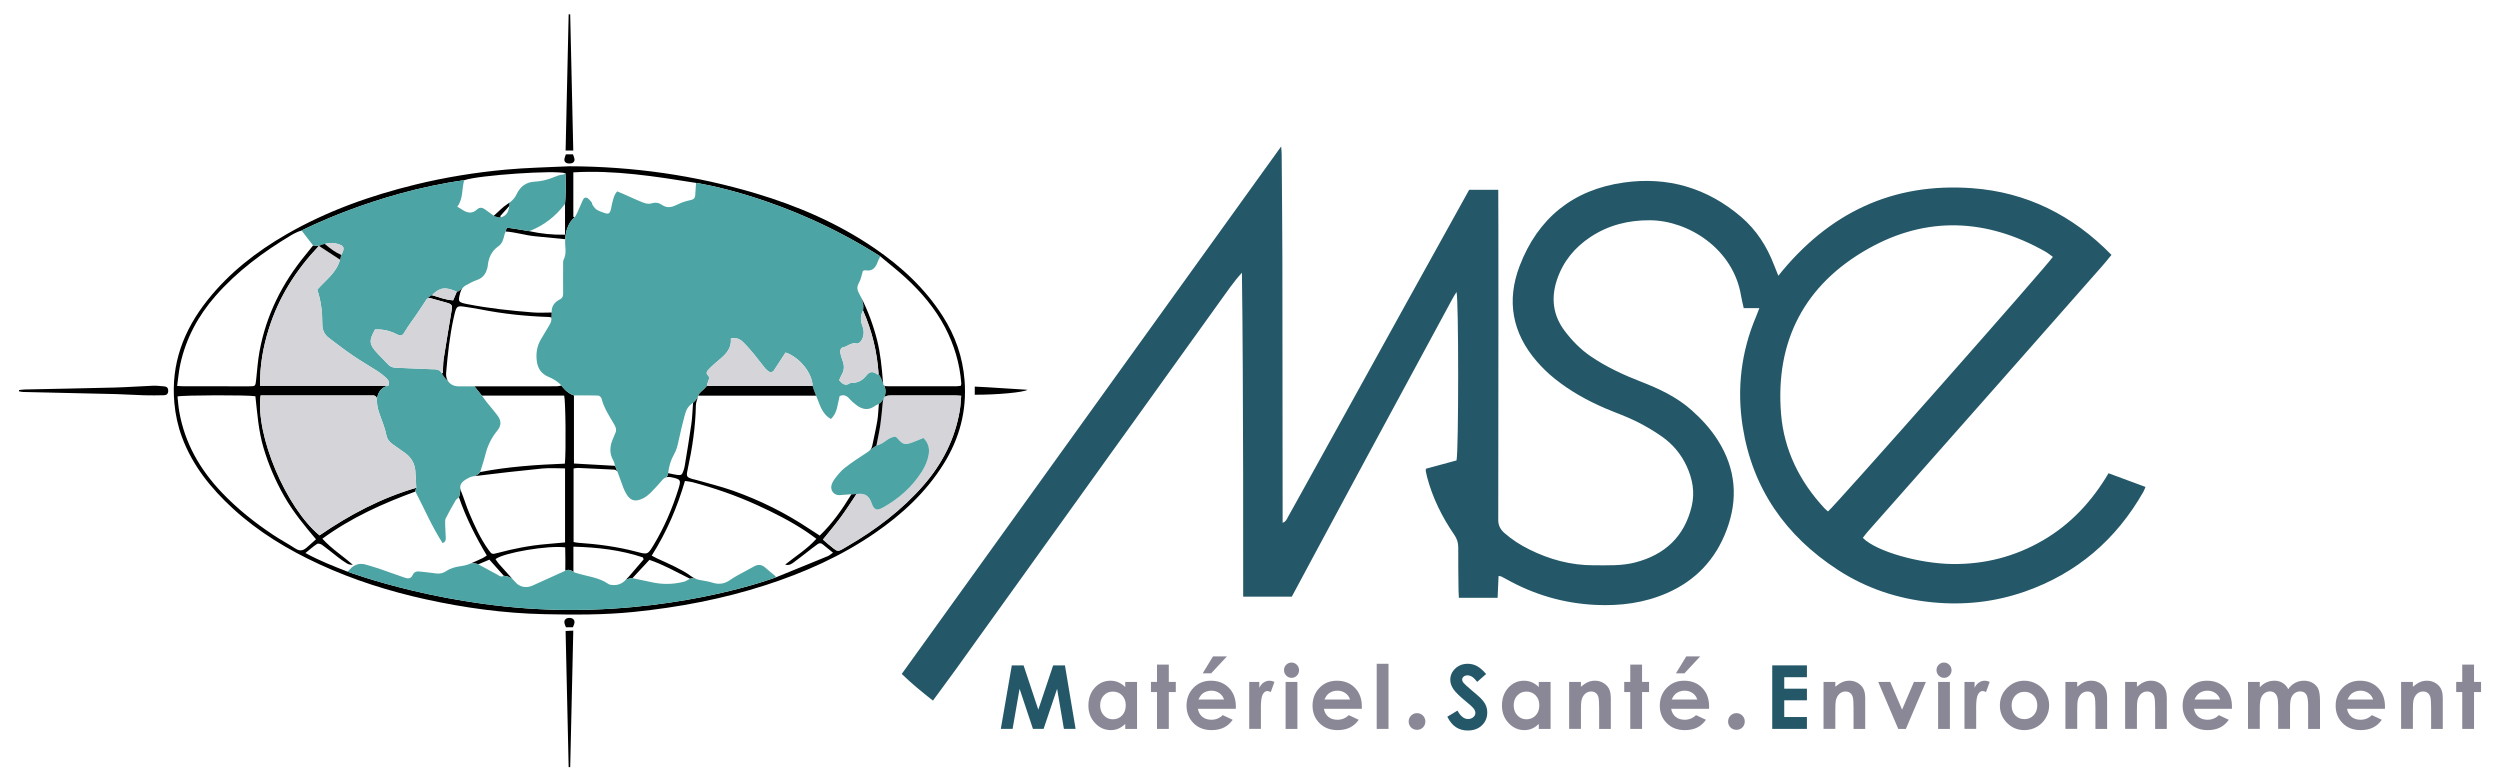 <svg xmlns="http://www.w3.org/2000/svg" id="MSE" viewBox="0 0 4747.12 1481.14"><defs><style> .cls-1 { fill: #4ca4a4; } .cls-2 { fill: #8a8896; } .cls-3 { fill: #d4d4d9; } .cls-4 { fill: #245868; } </style></defs><g><path class="cls-4" d="M3376.82,523.57c95.37-119.29,216.93-177.24,367.76-166.24,103.71,7.56,191.56,51.53,264.81,126.71-6.17,7.43-11.61,14.31-17.4,20.89-65.47,74.35-130.94,148.71-196.51,222.97-82.9,93.88-165.91,187.66-248.84,281.52-3.39,3.84-6.39,8.02-9.47,11.9,26.33,26.4,108.81,49.05,170.48,49.67,61.24.62,118.02-13.94,170.79-44.47,53.16-30.75,93.69-74.24,125.37-127.89,23.67,8.77,46.47,17.22,70.17,26.01-1.68,3.86-2.66,6.8-4.16,9.45-51.7,90.76-126.25,154.71-225.06,189.26-57.01,19.93-115.84,26.28-176.19,20.29-64.58-6.41-124.56-26.3-178.71-61.49-99.2-64.47-162.21-154.32-180.74-272.06-11.28-71.68-3.07-142.04,25.57-209.39,2-4.69,3.7-9.51,6.05-15.58h-29.66c-1.83-8.35-3.86-16.02-5.15-23.81-14.75-89.11-100.12-142.54-172.71-143.05-41.12-.29-78.99,9.14-113.27,31.85-30.15,19.98-52.06,46.73-63.53,81.24-11.55,34.75-7.65,67.54,14.82,97.19,13.92,18.37,29.78,34.72,49.03,47.87,29.81,20.37,62.16,35.35,95.67,48.35,34.65,13.43,68.12,29.13,96.28,54.22,19.05,16.97,36.15,35.6,49.81,57.2,34.29,54.23,38.85,111.54,16.28,171-21.01,55.32-58.51,95.28-113.24,119.09-43.12,18.76-88.23,24.51-134.61,22.38-60.97-2.8-118.07-19.5-171.24-49.51-2.8-1.58-5.63-3.12-8.53-4.51-1.03-.49-2.29-.48-5.12-1.01-.61,13.82-1.21,27.28-1.84,41.48h-73.55c-.23-4.64-.58-8.95-.63-13.27-.28-27.37-.79-54.75-.56-82.12.07-9.28-2.37-16.75-7.68-24.47-23.18-33.71-41.11-70.01-51.59-109.74-.92-3.5-1.67-7.04-2.34-10.6-.21-1.11.08-2.31.21-4.86,19.37-5.26,39.01-10.58,58.11-15.76,4.13-17.27,4.22-306.93,0-319.83-2.83,4.7-5.44,8.66-7.69,12.82-54.2,100.17-108.35,200.36-162.52,300.54-46.13,85.31-142.57,265.22-142.57,265.22h-92.31s.61-409.23-2.4-615.15c-16.25,17.7-29.22,37.3-43.01,56.26-13.97,19.21-27.7,38.6-41.54,57.9-14.08,19.63-28.2,39.23-42.28,58.86-13.85,19.3-27.67,38.62-41.51,57.92s-27.68,38.61-41.55,57.9c-13.86,19.29-27.77,38.54-41.63,57.84-14.09,19.62-28.14,39.27-42.22,58.9-13.84,19.3-27.7,38.6-41.55,57.89-13.86,19.29-27.73,38.58-41.58,57.88-13.85,19.3-27.68,38.61-41.53,57.91-13.85,19.3-27.72,38.59-41.58,57.88-14.09,19.62-28.19,39.24-42.27,58.87-13.84,19.31-27.56,38.7-41.51,57.93-13.92,19.19-28.04,38.23-42.95,58.53-20.61-16.25-40.16-32.03-59.24-50.64,239.93-333.55,479.39-666.46,720.49-1001.63.41,6.11.9,10.18.94,14.25.5,66.82,1.22,133.65,1.35,200.47.31,157.41.34,314.81.49,472.22,0,8.77,0,17.54,0,27.7,6.48-2.37,7.96-7.16,10.1-10.96,11.85-21.04,23.51-42.18,35.16-63.33,98.46-178.7,308.93-557.99,308.93-557.99h55.24c.48,7.18.35,457.21,0,626.7-.02,10.68,4.02,18.16,11.82,25.04,14.33,12.64,30.25,22.74,47.24,31.18,38.39,19.08,78.89,30.09,121.98,30.01,26.55-.05,53.25,1.39,79.34-5.45,56.26-14.74,93.11-49.11,106.87-106.37,6.38-26.52,1.76-51.97-9.5-76.37-10.52-22.8-26.31-41.69-46.68-56.01-15.72-11.05-32.49-20.91-49.73-29.4-18.73-9.23-38.62-16.07-57.86-24.3-34.58-14.8-67.25-33.05-96.59-56.63-12.18-9.78-23.56-20.89-33.79-32.7-46.65-53.88-57.77-115.21-32.42-181.33,34.8-90.76,101.47-144.67,197.9-158.23,83.27-11.7,158.17,10.22,222.48,65.15,29.09,24.85,49.15,56.18,62.73,91.77,2.27,5.95,4.74,11.84,8.05,20.08ZM3898.07,487.72c-4.74-3.34-9.33-7.19-14.45-10.08-111.04-62.76-224.96-68.02-336.1-5.42-120.66,67.96-176.91,175.15-165.55,313.8,5.61,68.44,35.19,128.24,82.21,178.87,2.14,2.3,4.66,4.24,6.93,6.27,12-9.21,417.87-468.61,426.97-483.43Z"></path><g><path d="M1950.87,740.13c-6.49,5.01-59.61,9.64-99.95,9.42v-15.45c33.14,1.41,65.92,4.21,99.95,6.03Z"></path><path d="M1831.56,722.37c4.56,57.91-9.67,110.66-40.24,159.37-33.51,53.38-78.78,95.22-130.37,130.64-63.89,43.86-133.9,75.01-207.37,98.76-81.45,26.34-165.09,42.14-250.14,50.82-56.56,5.78-113.3,5.49-170.06,4.26-75.86-1.63-150.63-11.86-224.6-28.11-69.71-15.32-137.51-36.72-202.41-66.69-59.51-27.48-115.32-60.96-163.77-105.43-41.93-38.47-77.19-82.04-97.18-136.27-7.67-20.81-12.29-42.27-14.32-64.42-6.8-74.19,17.48-138.28,63.03-195.52,41.44-52.07,92.95-92.17,150.31-125.14,76.64-44.05,158.99-73.32,244.62-94.24,56.38-13.78,113.53-22.97,171.19-28.31,40.01-3.71,80.3-4.34,120.46-6.35,120.83.29,239.08,16.98,354.74,51.6,79.84,23.9,155.69,56.63,224.78,103.79,51.34,35.04,96.29,76.59,129.99,129.37,23.78,37.24,37.86,77.5,41.35,121.88ZM1824.49,732.54c.44-2,.98-3.18.89-4.32-2.88-37.75-13.4-73.25-30.99-106.77-18.94-36.09-44.94-66.62-74.72-94-15.03-13.82-31.2-26.4-48.12-40.6-180.93-115.26-349.85-139.55-349.85-139.55-77.79-12.37-154.56-24.64-233.03-20.04v84.34c.9.34,1.8.69,2.69,1.03,0,0-16.65,10.8-18.03,41.59-20.27-1.97-39.02-3.76-57.76-5.64-18.56-1.87-36.58-7.71-55.2-8.98-.16.38-.31.73-.46,1.06,0,0,1.22-7.36,3.4-7.97,2.17-.6,41.57,6.27,41.57,6.27,22.16,4.77,44.59,7.24,68.02,6.68v-58.5c2.4-26.1.84-58.06.84-58.06-17.12-6.47-164.85,3.5-192.19,13.1-169.73,23.56-308.84,95.58-308.84,95.58-3.19,1.07-5.57,1.63-7.73,2.64-4,1.87-7.99,3.81-11.78,6.07-53.4,31.94-103,68.69-144.21,115.76-32.87,37.55-55.86,80.39-66.61,129.29-2.89,13.15-3.94,26.71-6.02,41.37,5.76.3,8.93.6,12.1.61,41.45.05,82.91.09,124.37.05,12.35-.01,12.21-.13,13.59-12.69,1.95-17.91,3.13-35.98,6.38-53.66,12.61-68.68,42.89-129.15,87.06-182.93,5.01-6.09,9.9-12.28,14.67-18.22l11.1.87c-43.49,45.77-76.07,97.16-94.95,156.91-11.14,35.28-17.56,71.22-16.77,108.71h243.45s-18.33,1.34-21.57,25.25c-.39-4.71-3.61-7.37-9.19-6.9-2,.16-4.02,0-6.03,0-64.4.02-128.8.04-193.21.06-3.97,0-7.94,0-12.47,0-10,75.33,48.31,213.09,111.86,265.65,56.57-38.92,116.95-71.02,183.68-90.37,0,0-1.64,4.25-1.63,7.11-62.09,22.76-122.14,49.71-176.63,89.55,17.77,19.67,39.09,32.78,57.76,49.56-4.03.08-7.82-.54-10.87-2.37-5.84-3.51-11.42-7.52-16.84-11.67-10.22-7.82-20.09-16.1-30.49-23.67-2.49-1.81-7.55-3.27-9.56-1.98-7.25,4.64-13.71,10.53-22.23,17.36,27.19,14.91,53.58,25.07,79.97,35.33,0,0,191.47,72.53,421.82,72.81,225.97.27,388.08-60.63,391.84-62.05.05-.02.07-.02.07-.02,32.76-13.32,65.52-26.62,98.2-40.11,3.06-1.26,5.64-3.69,9.94-6.58-7.57-6.16-13.69-11.22-19.9-16.17-3.32-2.64-6.61-2.23-9.89.35-3.48,2.73-7.15,5.23-10.65,7.93-11.15,8.58-22.13,17.4-33.48,25.71-4.31,3.16-8.89,7.03-16.98,4.81,20.46-16.49,42.05-29.66,59.3-49.06-6.85-4.91-12.62-9.28-18.62-13.29-29.85-19.97-61.8-36.07-94.42-50.93-39.61-18.04-80.59-32.19-122.63-43.35-4.07-1.08-8.36-1.36-13.9-2.22-14.59,50.28-34.74,97.01-63.07,141.82,4.57,2.39,7.28,3.96,10.1,5.27,11.3,5.25,22.82,10.04,33.89,15.71,10.37,5.31,20.93,10.66,30.16,17.63,3.41,2.57,6.77,4.46,10.36,5.8-7.13-2.44-11.66-.49-11.66-.49-27.12-13.49-51.5-27.26-77.2-35.89-11.04,11.87-21.1,22.7-32.29,34.73,0,0-8.01-.23-13.82,4.38,4.27-3.98,8.04-8.58,11.91-12.99,7.84-8.92,15.46-18.04,23.17-27.07l-1.34-3.74c-42.62-14.25-86.71-19.16-131.99-20.39v48.14c-8.5-7.55-15.39-2.33-15.39-2.33-.01-14.69.36-29.74-.21-44.47-31.91-4.27-117.11,10.12-132.32,22.28,1.96,2.8,3.71,5.89,6.01,8.48,8.91,10.08,17.81,20.18,26.9,30.1-8.59-7.21-16.99-6.76-16.99-6.76-9.39-10.5-18.35-20.51-27.54-30.79-7.11,2.98-13.74,5.76-20.62,8.65-6.44-1.73-11.04-1.92-14.25-1.64,7.52-3.13,14.9-6.63,22.28-10.07,2.43-1.13,4.58-2.88,7.68-4.86-21.09-35.24-39.36-71.16-52.89-110.58,0,0,2.97-7.39,2.48-17.83.13,1.98.64,4.09,1.57,6.35,5.64,13.74,9.74,28.12,15.57,41.77,10.25,24.04,20.98,47.92,36.33,69.3,6.64,9.24,6.84,9.07,18.07,6.07,30.34-8.11,61.06-14.17,92.42-16.73,11.52-.94,23.03-2.06,35.04-3.14v-140.57c-15.04,0-29.14-1.15-43,.21-43.56,4.28-87.05,9.26-130.48,14.66,7.71-1.49,12.33-7.93,12.33-7.93,53.15-10.29,107.06-13.85,160.81-15.96,2.37-23.65,1.37-120.2-1.33-129.15h-156.27c-6.13-7.69-12.32-15.32-14.21-17.63,52.22.04,104.44-.01,156.65-.08,2.48,0,4.96-.83,8.59-1.47,0,0,9.9,14.68,23.8,18.82v129.28c25.94,1.46,51.1,2.88,78.16,4.4-.04-.14-.09-.27-.12-.41l4.82,12.17c-1.37-2.7-3.37-4.42-7.27-4.59-22.48-.95-44.94-2.22-67.42-3.2-3.01-.13-6.06.7-8.86,1.06v139.64c3.17.56,5.46,1.19,7.78,1.35,37.74,2.56,75.12,7.43,111.77,17.13,21.04,5.57,21.22,5.65,32.36-12.78,20.27-33.53,35.58-69.3,47.22-106.65,5.32-17.08,4.21-18.29-13.73-22.08-3.59-.76-6.67-.72-9.44.17.15-.13,3.55-3.36,3.66-7.92,5.76,1.17,11.16,2.55,16.65,3.31,8.11,1.13,9.63.08,12.33-7.73,1.04-3.01,1.92-6.14,2.43-9.28,4.3-26.44,8.84-52.85,12.57-79.37,1.86-13.23,2.19-26.68,3.27-40.75,0,0,7.53-6.01,10-13.32-1.67,6.29-4.57,12.31-4.67,18.38-.7,41.52-7,82.27-15.78,122.72-2.68,12.34-1.89,13.87,9.74,17.29,1.92.56,3.93.84,5.86,1.4,23.54,6.8,47.47,12.52,70.54,20.66,51.38,18.14,99.92,42.3,145.3,72.6,6.31,4.21,12.74,8.25,19.58,12.67,23.79-23,42.29-49.24,60.17-78.56l9.66-.39c-10.08,14.92-19.52,29.9-30,44.13-10.44,14.17-21.92,27.58-33.79,42.38,3.47,3.02,6.69,6,10.1,8.75,20.07,16.22,16,15.68,36.31,3.87,53.83-31.3,103.26-68.44,144.42-115.62,35.91-41.15,59.94-88.25,69.04-142.41,1.49-8.86,1.77-17.94,2.67-27.57-4.98-.29-8.53-.67-12.09-.67-40.27-.03-80.54-.03-120.81.03-6.63.01-10.49.78-12.82,3.37,3.89-11.75,1-19.18-.77-22.26,1.56,1.35,4.37,1.4,9.84,1.41,42.29.08,84.58.08,126.87.03,3.08,0,6.15-.64,9.09-.96ZM582.73,1039.42c5.3-4.89,10.79-9.58,17.34-15.38-22.3-26.18-43.38-52-60.03-81.08-16.85-29.43-30.09-60.31-39.75-92.88-9.51-32.07-11.73-65.23-15.35-97.67-13.71-2.62-137.73-2.23-147.93.42,1.05,9.29,1.64,18.82,3.25,28.17,10.39,60.22,39.45,110.71,81.22,154.51,29.01,30.43,61.68,56.47,96.58,79.74,14.04,9.36,28.97,17.36,43.13,26.55,8.27,5.37,14.89,3.75,21.54-2.37Z"></path><path class="cls-3" d="M1825.19,751.6c-.9,9.63-1.17,18.71-2.67,27.57-9.1,54.17-33.13,101.26-69.04,142.41-41.16,47.17-90.59,84.32-144.42,115.62-20.31,11.81-16.24,12.36-36.31-3.87-3.4-2.75-6.63-5.73-10.1-8.75,11.87-14.8,23.35-28.21,33.79-42.38,10.48-14.23,19.92-29.21,30-44.13,15.47-2.27,23.47,2.41,28.64,17.13,4.59,13.03,9.44,15.23,21.65,8.41,29.99-16.76,55.16-38.92,73.68-68.1,6.28-9.89,10.89-20.46,12.97-32.21,2.13-12.07-.62-22.19-9.84-31.64-6.4,2.57-12.97,5.33-19.63,7.86-15.87,6.03-19.3,5.11-30.13-7.64-.76-.89-1.76-1.59-2.84-2.55-14.55-.24-22.42,14.5-36.69,16.44,2.53-13.13,5.47-25.94,7.37-38.9,1.98-13.46,3.11-27.06,4.37-40.62.37-3.94.87-6.92,1.79-9.14.99-1.56,1.64-2.7,1.7-2.79h0c2.33-2.59,6.19-3.37,12.82-3.38,40.27-.06,80.55-.06,120.81-.03,3.56,0,7.11.38,12.09.67Z"></path><path class="cls-1" d="M1753.54,831.67c9.22,9.45,11.97,19.57,9.84,31.64-2.08,11.75-6.69,22.32-12.97,32.21-18.52,29.18-43.69,51.33-73.68,68.1-12.21,6.83-17.06,4.63-21.65-8.41-5.18-14.71-13.17-19.4-28.64-17.13l-9.66.39c-8.2.62-15.52,1.17-22.47,1.7-9.99.76-17.85-8.41-15.57-18.16.98-4.2,2.95-8.19,5.68-11.96,5.85-8.05,12.47-16,20.25-22.09,13.59-10.64,28.17-20.05,42.67-29.48,2.34-1.52,4.29-3.15,5.79-5.07,0,0,0,0,0,0,.22-.16,7.35-5.2,11.12-7.62,14.27-1.94,22.14-16.68,36.69-16.44,1.08.96,2.08,1.65,2.84,2.55,10.83,12.75,14.26,13.68,30.13,7.64,6.66-2.53,13.24-5.29,19.63-7.86Z"></path><path class="cls-1" d="M1047.07,606.88c.02-.28.03-.56.03-.85v-.07l.41-12.52c-.57-11.75,5.4-19.77,15.57-24.86,5.07-2.54,6.34-6.47,6.27-11.8-.21-17.7-.13-35.4-.04-53.09.02-3.59-.53-7.71.99-10.65,6.6-12.72,1.76-25.59,3.02-38.82,1.38-30.79,18.03-41.59,18.03-41.59,1.65-2.95,3.52-5.81,4.92-8.88,3.01-6.58,5.61-13.36,8.72-19.89,1.83-3.85,3.4-9.72,8.64-8.47,3.68.88,6.69,5.22,9.57,8.41,1.23,1.36.94,4.01,2.06,5.56,2.26,3.15,4.53,6.7,7.67,8.69,4.35,2.76,9.42,4.52,14.36,6.2,8.31,2.83,10.45,1.57,12.9-7.15.87-3.08.99-6.36,1.81-9.46,2.23-8.44,3.55-17.31,10.02-24.21,4.01,1.66,7.74,3.15,11.42,4.76,12.88,5.65,25.59,11.73,38.7,16.8,4.59,1.77,10.59,2.59,15.12,1.18,7.4-2.29,13.98-1.15,19.54,2.76,10.75,7.56,20.12,4.17,30.39-.93,7.4-3.68,15.57-6.25,23.68-7.95,5.68-1.18,8.84-3.27,9.25-8.99.54-7.54,1-15.09,1.58-23.77,0,0,168.92,24.29,349.85,139.55-2.35,4.84-3.83,7.23-4.71,9.83-3.86,11.36-10.03,19.14-23.68,16.55-1.39-.27-3.03.76-4.71,1.22-2.42,7.77-3.57,16.12-7.51,22.83-4.39,7.5-3.34,13.18.38,20.1.37.69.73,1.37,1.1,2.06.83,1.57,1.65,3.14,2.45,4.71,7.18,15.39,3.81,25.3,3.81,25.3-5.5,11.06-4.58,20.3-1.08,29.5,3.5,9.19,3.28,18.33-1.4,26.8-1.68,3.05-6.5,7.22-8.75,6.62-11.3-2.99-18.81,6.25-28.55,7.85-1.63.27-3.83,5.15-3.5,7.59.81,5.91,2.52,11.79,4.65,17.39,3.55,9.3,3.25,17.98-1.89,26.61-1.98,3.33-3.26,7.07-4.65,10.15,6.07,7.22,11.75,11.55,20.24,5.82,1.48-1,3.92-.67,5.92-.77,10.83-.53,19.03-5.73,25.54-14.09q8.97-11.5,20.47-2.01c.34.28,1.37-.26,2.64-.54,0,0,4.22,4.19,8.86,18.8,0,0,0,.01,0,.02.11.46.24.86.38,1.23t0,0c.28.7.64,1.23,1.12,1.64,1.77,3.08,4.66,10.51.77,22.26h0c-.69.77-1.24,1.69-1.7,2.8-2.31,3.65-6.45,9.56-8.94,9.57-4.06,2.28-6.19,3.21-8.04,4.54-11.5,8.33-22.74,6.58-33.46-1.22-5.17-3.76-10.19-8-14.35-12.82-5.47-6.33-11.26-8.4-18.64-4.98-4.06,15.2-3.93,31.51-16.42,43.39-18.2-10.12-21.21-28.56-28.23-44.31-5.15-11.87-6.66-18.63-6.66-18.63-.53-24.28-25-54.46-51.32-63.29-7.04,10.82-14.27,21.92-22.01,33.8-2.34,3.59-7.22,4.42-10.62,1.82-2.24-1.71-4.19-3.31-5.79-5.2-7.24-8.59-13.71-17.84-20.9-26.48-6.93-8.31-13.98-16.62-21.76-24.11-5.84-5.62-13.22-8.86-22.82-6.4,1.61,17.23-8,28.67-20.22,38.72-4.06,3.34-8.07,6.76-11.96,10.3-3.84,3.5-7.63,7.09-11.14,10.92-2.65,2.89-3.86,6.56-.57,9.67,4.28,4.04,2.37,7.83.59,12.01-1,2.34-1.31,4.98-2.12,8.22-6.15,8.74-13.91,11.32-16.38,18.63-2.47,7.31-10,13.32-10,13.32-8.73,6.84-12.37,11.45-15.48,22.9-4.41,16.22-8.32,32.59-11.82,49.03-1.92,9.04-3.92,17.76-8.62,25.98-6.17,10.78-9.84,22.62-11.32,35.91-.11,4.56-3.52,7.78-3.66,7.92h0c-2.8.9-5.27,2.68-7.63,5.39-6.86,7.88-13.75,15.78-21.19,23.12-4.52,4.46-9.62,8.8-15.26,11.56-15.75,7.71-25.46,4.02-33.36-11.63-1.45-2.87-2.9-5.76-4.03-8.76-3.4-9.02-6.75-18.07-9.9-27.18-.32-.92-.66-1.78-1.06-2.56l-4.82-12.17h0c-1.27-4.17-1.64-6.95-2.95-9.18-8.65-14.66-6.85-29.19,0-43.81,1.19-2.54,1.86-5.34,3.17-7.81,3.19-6.01,1.86-11.24-1.41-16.88-9.25-15.95-19.74-31.3-24.36-49.61-.6-2.39-4.18-5.65-6.47-5.72-15.15-.51-30.32-.27-46.01-.27-13.9-4.14-23.8-18.82-23.8-18.82-7.64-8.41-16.09-12.9-24.96-16.66-13.17-5.57-19.85-15.7-21.68-29.53-1.9-14.39.17-28.09,7.37-40.78,4.76-8.38,10.02-16.49,14.85-24.83,2.37-4.1,5.16-8.15,5.46-13.34Z"></path><path d="M1676.34,722.14c.26,3.13.45,5.4.85,7.03-4.64-14.61-8.86-18.8-8.86-18.8-2.84-41.42-12.09-81.24-29.65-120.92,0,0,3.37-9.91-3.81-25.3,13.33,26.06,23.4,53.41,30.62,81.85,6.34,25,8.74,50.54,10.85,76.14Z"></path><path d="M1677.77,757.13c-.92,2.22-1.42,5.2-1.79,9.14-1.26,13.56-2.38,27.16-4.37,40.62-1.91,12.96-4.84,25.76-7.37,38.9-3.77,2.42-10.89,7.46-11.12,7.62,1.52-1.95,2.59-4.2,3.15-6.93,3.22-15.71,6.88-31.35,9.55-47.16,1.7-10.07,1.94-20.39,3.01-32.62,2.49-.01,6.62-5.92,8.94-9.57Z"></path><path class="cls-3" d="M1668.32,710.37c-1.27.28-2.3.82-2.64.54q-11.48-9.46-20.47,2.01c-6.52,8.35-14.71,13.56-25.54,14.09-2.01.1-4.45-.22-5.92.77-8.49,5.73-14.17,1.41-20.24-5.82,1.39-3.08,2.67-6.83,4.65-10.15,5.14-8.63,5.44-17.31,1.89-26.61-2.13-5.6-3.85-11.48-4.65-17.39-.33-2.44,1.87-7.32,3.5-7.59,9.75-1.6,17.25-10.83,28.55-7.85,2.26.6,7.07-3.57,8.75-6.62,4.68-8.47,4.9-17.61,1.4-26.8-3.5-9.2-4.42-18.44,1.08-29.5,17.55,39.68,26.8,79.5,29.65,120.92Z"></path><path d="M1549.7,751.3h-223.67c2.47-7.31,10.23-9.89,16.38-18.63h200.63s1.51,6.76,6.66,18.63Z"></path><path class="cls-3" d="M1543.04,732.66h-200.63c.81-3.24,1.11-5.88,2.12-8.22,1.79-4.18,3.69-7.97-.59-12.01-3.29-3.11-2.08-6.78.57-9.67,3.51-3.83,7.29-7.42,11.14-10.92,3.89-3.54,7.9-6.96,11.96-10.3,12.22-10.05,21.83-21.49,20.22-38.72,9.6-2.47,16.98.78,22.82,6.4,7.78,7.49,14.83,15.79,21.76,24.11,7.2,8.63,13.66,17.88,20.9,26.48,1.6,1.89,3.55,3.49,5.79,5.2,3.4,2.59,8.29,1.76,10.62-1.82,7.73-11.88,14.96-22.98,22.01-33.8,26.31,8.82,50.79,39.01,51.32,63.29Z"></path><path class="cls-1" d="M1473.07,1094.49c-.95,1.65-.16,1.93.5,1.7-3.76,1.42-165.87,62.32-391.84,62.05-230.35-.28-421.82-72.81-421.82-72.81,1.76-1.64,3.02-2.62,4.03-3.8,8.83-10.35,19.68-13.18,32.57-9.01,7.26,2.35,14.68,4.23,21.9,6.7,16.74,5.72,33.44,11.57,50.08,17.58,6.55,2.37,11.91,2.02,15.06-4.98,3.1-6.88,8.61-7.41,15.09-6.54,9.56,1.29,19.21,1.95,28.74,3.41,7.18,1.1,13.66-.18,19.55-4.14,8.59-5.77,18.14-8.3,28.26-9.63,5.12-.67,10.32-1.79,15.09-3.67,1.38-.54,2.76-1.1,4.13-1.68,3.2-.28,7.81-.09,14.25,1.64l-.59.24c12.99,7.03,24.19,13.1,35.41,19.14,3.92,2.12,7.5,5.97,13.34,2.75,0,0,8.4-.45,16.99,6.76,2,2.18,4.01,4.36,6.03,6.52,7.6,8.14,20.12,10.23,30.8,5.47,20.48-9.12,40.86-18.46,62.79-28.39,0,0,6.89-5.23,15.39,2.33,1.94.7,3.39,1.26,4.87,1.74,20.84,6.68,43.47,8.17,62.1,21.32.94.66,2.23.94,3.41,1.15,9.09,1.66,17.8.2,24.92-5.58,1.01-.82,1.99-1.68,2.94-2.57h0c5.81-4.61,13.82-4.38,13.82-4.38,13.52,2.85,25.98,5.49,38.43,8.11,20,4.21,39.91,3.71,59.65-1.42,3.46-.9,6.57-3.14,11.4-5.54,0,0,4.54-1.95,11.66.49.01,0,.03,0,.05.02.29.11.59.22.88.32,0,0,.02,0,.02,0,2.19.76,4.47,1.32,6.89,1.73,7.89,1.33,15.86,2.67,23.49,5.02,11.18,3.45,21.38,2.3,31.14-4,4.73-3.06,9.37-6.28,14.28-9.03,11.22-6.27,22.56-12.34,33.9-18.4,7.7-4.11,14.54-2.77,20.99,3.11,6.23,5.67,12.91,10.84,19.39,16.23Z"></path><path d="M1088.56,285.8h-14.56c1.93-86.33,3.86-172.45,5.79-258.57h2.93c1.94,85.91,3.88,171.82,5.84,258.57Z"></path><path d="M1087.95,293.09c2.12,5.66,5.51,11.79.04,15.72-3.05,2.18-10,2.29-13.17.23-5.75-3.75-2.4-9.94-.3-15.95h13.43Z"></path><path d="M1087.37,1174.73c6.1,4.24,2.96,10.4.45,16.37h-13.13c-2.47-5.94-5.65-12.07.43-16.34,2.84-1.99,9.4-2.01,12.25-.02Z"></path><path d="M1088.59,1197.44c-1.98,87.58-3.92,173.42-5.86,259.26h-2.94c-1.93-85.82-3.86-171.64-5.82-258.56,4.75-.22,8.96-.42,14.62-.69Z"></path><path class="cls-1" d="M1073.74,329.07s1.56,31.96-.84,58.06c-18.71,24.79-40.79,41.25-68.02,51.83,0,0-39.4-6.88-41.57-6.27-2.18.61-3.4,7.97-3.4,7.97-.89,2.02-1.54,3.24-1.86,4.54-2.02,8.29-4.03,17.04-11.33,22.08-13.83,9.55-19.32,22.97-20.75,38.87-.18,1.97-1.02,3.87-1.58,5.8-2.9,10-9.11,16.43-19.18,19.88-7.16,2.45-13.88,6.28-20.58,9.89-2.71,1.46-4.91,3.28-6.65,5.53h-.01c-6.71,7.07-10.56,6.77-10.56,6.77-21.55-10.02-32.72-8.38-47.09,6.52-4.43,1.67-8.38,6.15-8.51,6.3h0c-.98.6-1.86,1.51-2.67,2.75-3.5,5.39-6.95,10.82-10.53,16.17-3.79,5.67-7.71,11.26-11.58,16.89-5.66,8.25-11.79,16.22-16.85,24.81-6.39,10.85-7.68,11.75-18.75,6.26-12.55-6.23-25.73-8.71-39.32-8.1-12.01,21.49-11.28,28.36,4.72,45.49,6.32,6.77,12.97,13.23,19.25,20.03,4.03,4.36,8.52,6.83,14.68,7.05,22.91.81,45.8,2.19,68.71,2.91,7.6.24,15.16-.64,19.64,8.13,0,0,4.97,9.37,10.79,13,3.82,6.87,11.15,11.3,20.39,11.31,10.16.01,20.32.03,30.48.04,1.88,2.31,8.08,9.94,14.21,17.63,4.15,5.62,6.55,9.12,9.19,12.41,7.03,8.78,14.52,17.2,21.14,26.27,6.62,9.06,6.8,18.1-.83,27.48-10.75,13.2-18.37,28.16-22.54,44.87-2.79,11.18-6.55,22.13-10.15,34.08,0,0-4.62,6.45-12.33,7.93-6.37.79-12.83,4.57-18.24,8.39-4.95,3.5-7.65,8.04-7.27,13.68.49,10.45-2.48,17.83-2.48,17.83-3,2.81-5.2,4.1-6.3,6.02-6.43,11.14-12.9,22.28-18.65,33.77-1.64,3.28-1.35,7.73-1.27,11.63.18,8.43.95,16.85,1.19,25.28.11,3.93-.09,8.07-6.04,10.38-19.88-30.67-34.22-64.3-51.62-97.91-.01-2.86,1.63-7.11,1.63-7.11-.62-11.66-.86-22.07-1.79-32.42-1.25-13.98-7.87-25.16-19.21-33.43-7.8-5.69-15.68-11.27-23.66-16.69-6.64-4.52-10.79-10.28-12.35-18.41-1.42-7.44-3.88-14.74-6.43-21.91-5.09-14.36-11.72-28.22-11.17-44.08.02-.52,0-1.02-.04-1.49,3.24-23.91,21.57-25.25,21.57-25.25,2.7-6.67-.02-11.23-3.96-14.83-5.02-4.59-10.37-8.94-16.07-12.63-15.54-10.05-31.65-19.22-46.94-29.63-15.6-10.63-30.57-22.2-45.64-33.58-8.82-6.67-12.77-15.35-12.72-26.9.09-21.72-2.38-43.28-9.49-65,15.73-17.98,35.96-31.72,42.97-56.14v-.06c.08-.21.14-.42.2-.63,0,0,0,0-.01,0l2.39-9.06c6.13-11.37,5.79-16.07-1.97-19.23-8.49-3.46-17.46-4.56-29.34-1.6-3.87.45-11.16,3.68-11.16,3.68l-11.1-.87c-7.78-10.09-14.83-19.24-21.82-28.3,0,0,139.11-72.02,308.84-95.58-5.07,16.28-1.48,35.21-13.28,50.33,3.27,1.94,6.11,3.42,8.73,5.21,9.8,6.69,19.31,9.16,29.15-.22,4.85-4.62,10.2-3.39,15.26.44,5.39,4.08,10.94,7.92,16.24,11.73,0,0,5.35,3.56,13.99,2.88,10.11-2.73,14.11-10.45,15.27-20.56.04-.28.06-.56.09-.84-.03.04-.07.07-.1.11,0-1.23.1-3.84.7-6.57,5.82-4.18,10.1-8.95,13.3-15.65,6.84-14.3,17.33-23.21,34.5-24.06,11.02-.54,22.3-3.2,32.64-7.09,7.13-2.68,13.79-6.06,21.56-6.45,1.21-.06,2.36-1.31,4.12-2.35Z"></path><path d="M1047.51,593.44l-.41,12.52c0-1.04-.1-2.13-.32-3.27-1.89-.35-3.06-.72-4.24-.76-43.41-1.46-86.49-5.81-129.13-14.28-10.64-2.12-21.4-3.61-32.11-5.31-12.36-1.95-14.45-.54-17.66,11.82-.91,3.49-1.68,7.03-2.45,10.55-7.45,34.14-11.1,68.79-14.08,103.53-.45,5.22.59,10.01,2.8,13.98-5.82-3.63-10.79-13-10.79-13,.62-.52,1.25-1.04,1.87-1.57.46-8.82.17-17.75,1.51-26.43,4.75-30.9,10.04-61.72,15.18-92.55,1.42-8.53.34-10.9-7.87-13.4-10.38-3.16-20.97-5.67-31.36-8.8-2.68-.81-4.84-.74-6.65.36.13-.15,4.08-4.63,8.51-6.3,13.37,3.78,25.86,8.97,40.14,9.73,2.37-5.55,4.51-10.55,6.95-16.25,0,0,3.86.31,10.56-6.76-1.76,2.28-3.05,4.99-3.93,8.22-4.74,17.43-4.31,18.56,13.78,22.09,41.07,8.03,82.62,12.38,124.27,15.72,11.52.93,23.18.14,35.42.14Z"></path><path d="M967.6,384.69c-.6,2.73-.69,5.35-.7,6.57-5.78,6.45-11.56,12.9-17.34,19.35.69.65,1.38,1.3,2.08,1.95-8.64.68-13.99-2.88-13.99-2.88,9.07-7.94,17.05-16.73,26.72-22.82,1.13-.71,2.2-1.43,3.23-2.17Z"></path><path class="cls-3" d="M867.4,554.03c-2.44,5.71-4.58,10.71-6.95,16.25-14.28-.76-26.77-5.96-40.14-9.73,14.37-14.91,25.54-16.54,47.09-6.52Z"></path><path class="cls-3" d="M849.81,575.29c8.21,2.5,9.28,4.87,7.87,13.4-5.13,30.84-10.42,61.66-15.18,92.55-1.34,8.68-1.05,17.61-1.51,26.43-.62.52-1.24,1.04-1.87,1.57-4.48-8.76-12.04-7.89-19.64-8.13-22.91-.71-45.8-2.09-68.71-2.91-6.16-.22-10.65-2.69-14.68-7.05-6.28-6.8-12.94-13.26-19.25-20.03-16.01-17.13-16.73-24.01-4.72-45.49,13.59-.61,26.77,1.87,39.32,8.1,11.07,5.49,12.36,4.59,18.75-6.26,5.07-8.59,11.2-16.57,16.85-24.81,3.86-5.63,7.78-11.22,11.58-16.89,3.57-5.35,7.03-10.77,10.53-16.17.81-1.24,1.69-2.15,2.67-2.74h0c1.81-1.1,3.97-1.17,6.65-.37,10.4,3.13,20.98,5.64,31.36,8.8Z"></path><path class="cls-3" d="M788.63,893.8c.93,10.35,1.17,20.76,1.79,32.42-66.73,19.34-127.12,51.45-183.68,90.37-63.56-52.56-121.87-190.32-111.86-265.65,4.54,0,8.51,0,12.47,0,64.4-.02,128.8-.04,193.21-.06,2.01,0,4.04.16,6.03,0,5.58-.46,8.8,2.2,9.19,6.9.04.48.05.97.04,1.49-.55,15.85,6.08,29.72,11.17,44.08,2.54,7.17,5,14.47,6.43,21.91,1.55,8.13,5.7,13.89,12.35,18.41,7.98,5.43,15.86,11.01,23.66,16.69,11.34,8.27,17.96,19.46,19.21,33.43Z"></path><path class="cls-3" d="M733.39,717.7c3.94,3.6,6.66,8.15,3.96,14.83h-243.45c-.79-37.49,5.63-73.43,16.77-108.71,18.87-59.75,51.46-111.13,94.95-156.91,13.77,9,26.78,17.51,40.08,26.2l-.17.64v.06c-7.02,24.42-27.26,38.16-42.98,56.14,7.11,21.73,9.58,43.29,9.49,65-.05,11.55,3.89,20.23,12.72,26.9,15.07,11.38,30.04,22.96,45.64,33.58,15.28,10.41,31.4,19.58,46.94,29.63,5.7,3.69,11.05,8.04,16.07,12.63Z"></path><path class="cls-3" d="M646.12,464.83c7.76,3.16,8.1,7.86,1.97,19.23-10.89-4.63-20.28-11.48-31.31-20.83,11.88-2.96,20.84-1.86,29.34,1.6Z"></path><path d="M648.09,484.06l-2.39,9.06c-13.3-8.7-26.31-17.2-40.08-26.2,0,0,7.29-3.24,11.16-3.68,11.03,9.35,20.41,16.2,31.31,20.83Z"></path><path d="M311.44,733.65c5.14.37,7.97,2.62,7.96,8.36,0,5.72-2.9,8.35-7.94,8.47-12.44.29-24.9.45-37.34.1-17.68-.5-35.34-1.71-53.02-2.25-22.52-.7-45.06-1.03-67.58-1.53-36.61-.82-73.22-1.62-109.83-2.51-2.53-.06-5.04-.82-7.56-1.25,0-.8-.02-1.6-.02-2.41,3.74-.37,7.47-.99,11.22-1.08,56.73-1.23,113.47-2.18,170.2-3.66,24.5-.64,48.97-2.52,73.47-3.48,6.79-.27,13.63.75,20.44,1.24Z"></path></g></g><g><path class="cls-4" d="M1921.24,1263.44h22.37l27.96,84.14,28.22-84.14h22.36l20.24,120.63h-22.2l-12.93-76.18-25.63,76.18h-20.24l-25.4-76.18-13.24,76.18h-22.39l20.89-120.63Z"></path><path class="cls-2" d="M2136.66,1294.85h22.39v89.22h-22.39v-9.43c-4.37,4.16-8.75,7.15-13.15,8.98-4.4,1.83-9.16,2.75-14.29,2.75-11.52,0-21.49-4.47-29.9-13.41s-12.61-20.05-12.61-33.34,4.07-25.07,12.2-33.87c8.14-8.8,18.02-13.2,29.65-13.2,5.35,0,10.37,1.01,15.07,3.03,4.7,2.02,9.04,5.06,13.02,9.1v-9.84ZM2113.12,1313.22c-6.92,0-12.67,2.45-17.25,7.34-4.58,4.89-6.87,11.17-6.87,18.82s2.33,14.05,6.99,19.02c4.66,4.98,10.39,7.46,17.21,7.46s12.86-2.45,17.49-7.34c4.63-4.89,6.95-11.3,6.95-19.23s-2.32-14.05-6.95-18.86c-4.63-4.81-10.49-7.22-17.57-7.22Z"></path><path class="cls-2" d="M2196.98,1261.97h22.39v32.88h13.29v19.27h-13.29v69.95h-22.39v-69.95h-11.48v-19.27h11.48v-32.88Z"></path><path class="cls-2" d="M2346.61,1345.94h-71.92c1.04,6.34,3.81,11.39,8.32,15.13,4.51,3.75,10.26,5.62,17.26,5.62,8.37,0,15.55-2.92,21.57-8.77l18.86,8.86c-4.7,6.67-10.33,11.6-16.89,14.8s-14.35,4.8-23.37,4.8c-14,0-25.39-4.41-34.2-13.24-8.8-8.83-13.2-19.89-13.2-33.17s4.39-24.92,13.16-33.91c8.78-8.99,19.78-13.49,33.01-13.49,14.05,0,25.48,4.5,34.28,13.49,8.8,8.99,13.2,20.87,13.2,35.63l-.08,4.26ZM2324.22,1328.31c-1.48-4.97-4.4-9.02-8.75-12.14-4.35-3.12-9.41-4.67-15.16-4.67-6.24,0-11.72,1.75-16.43,5.25-2.96,2.19-5.7,6.04-8.21,11.56h48.55ZM2303.31,1246.39h26.49l-30.01,32.15h-16.07l19.6-32.15Z"></path><path class="cls-2" d="M2372.08,1294.85h19.19v11.23c2.08-4.43,4.84-7.79,8.28-10.09,3.44-2.3,7.22-3.44,11.32-3.44,2.9,0,5.93.77,9.1,2.3l-6.97,19.27c-2.62-1.31-4.79-1.97-6.48-1.97-3.44,0-6.36,2.13-8.73,6.4-2.38,4.26-3.57,12.63-3.57,25.09l.08,4.35v36.08h-22.22v-89.22Z"></path><path class="cls-2" d="M2452.37,1258.11c3.92,0,7.29,1.42,10.1,4.26s4.21,6.29,4.21,10.33-1.39,7.39-4.17,10.21c-2.78,2.82-6.11,4.22-9.98,4.22s-7.37-1.44-10.18-4.31c-2.81-2.87-4.21-6.36-4.21-10.46s1.39-7.3,4.17-10.09c2.78-2.79,6.13-4.18,10.06-4.18ZM2441.17,1294.85h22.39v89.22h-22.39v-89.22Z"></path><path class="cls-2" d="M2585.88,1345.94h-71.92c1.04,6.34,3.81,11.39,8.32,15.13,4.51,3.75,10.26,5.62,17.26,5.62,8.37,0,15.55-2.92,21.57-8.77l18.86,8.86c-4.7,6.67-10.33,11.6-16.89,14.8s-14.35,4.8-23.37,4.8c-14,0-25.39-4.41-34.2-13.24-8.8-8.83-13.2-19.89-13.2-33.17s4.39-24.92,13.16-33.91c8.78-8.99,19.78-13.49,33.01-13.49,14.05,0,25.48,4.5,34.28,13.49,8.8,8.99,13.2,20.87,13.2,35.63l-.08,4.26ZM2563.49,1328.31c-1.48-4.97-4.4-9.02-8.75-12.14-4.35-3.12-9.41-4.67-15.16-4.67-6.24,0-11.72,1.75-16.43,5.25-2.96,2.19-5.7,6.04-8.21,11.56h48.55Z"></path><path class="cls-2" d="M2614.14,1260.41h22.39v123.66h-22.39v-123.66Z"></path><path class="cls-2" d="M2690.69,1354.12c8.93,0,15.84,7.2,15.84,15.84,0,9.22-6.91,15.84-15.84,15.84s-15.84-6.62-15.84-15.84c0-8.64,6.91-15.84,15.84-15.84Z"></path><path class="cls-4" d="M2821.92,1279.84l-17.01,15.01c-5.97-8.31-12.05-12.46-18.24-12.46-3.01,0-5.48.81-7.39,2.42-1.92,1.61-2.88,3.43-2.88,5.45s.68,3.94,2.05,5.74c1.86,2.41,7.48,7.57,16.84,15.5,8.76,7.33,14.07,11.95,15.94,13.86,4.65,4.7,7.95,9.2,9.9,13.49,1.94,4.29,2.92,8.98,2.92,14.06,0,9.9-3.42,18.07-10.26,24.52-6.84,6.45-15.76,9.68-26.76,9.68-8.59,0-16.08-2.11-22.45-6.31s-11.84-10.82-16.38-19.84l19.3-11.65c5.8,10.66,12.48,15.99,20.04,15.99,3.94,0,7.25-1.15,9.94-3.44,2.68-2.3,4.03-4.95,4.03-7.95,0-2.73-1.01-5.47-3.04-8.2-2.03-2.73-6.49-6.92-13.39-12.55-13.14-10.71-21.63-18.98-25.47-24.81-3.83-5.82-5.75-11.63-5.75-17.43,0-8.36,3.19-15.54,9.57-21.53,6.38-5.99,14.24-8.98,23.6-8.98,6.02,0,11.75,1.39,17.2,4.18,5.45,2.79,11.34,7.87,17.69,15.25Z"></path><path class="cls-2" d="M2921.93,1294.85h22.39v89.22h-22.39v-9.43c-4.37,4.16-8.75,7.15-13.15,8.98-4.4,1.83-9.16,2.75-14.29,2.75-11.52,0-21.49-4.47-29.9-13.41s-12.61-20.05-12.61-33.34,4.07-25.07,12.2-33.87c8.14-8.8,18.02-13.2,29.65-13.2,5.35,0,10.37,1.01,15.07,3.03,4.7,2.02,9.04,5.06,13.02,9.1v-9.84ZM2898.4,1313.22c-6.92,0-12.67,2.45-17.25,7.34-4.58,4.89-6.87,11.17-6.87,18.82s2.33,14.05,6.99,19.02c4.66,4.98,10.39,7.46,17.21,7.46s12.86-2.45,17.49-7.34c4.63-4.89,6.95-11.3,6.95-19.23s-2.32-14.05-6.95-18.86c-4.63-4.81-10.49-7.22-17.57-7.22Z"></path><path class="cls-2" d="M2979.55,1294.85h22.39v9.14c5.08-4.28,9.68-7.26,13.8-8.93,4.12-1.67,8.34-2.51,12.65-2.51,8.84,0,16.35,3.09,22.52,9.27,5.19,5.25,7.78,13.01,7.78,23.29v58.96h-22.14v-39.07c0-10.65-.48-17.72-1.43-21.21-.96-3.5-2.62-6.16-4.99-7.99-2.37-1.83-5.3-2.75-8.79-2.75-4.53,0-8.41,1.52-11.66,4.55-3.25,3.03-5.5,7.22-6.75,12.57-.65,2.79-.98,8.82-.98,18.1v35.79h-22.39v-89.22Z"></path><path class="cls-2" d="M3095.63,1261.97h22.39v32.88h13.29v19.27h-13.29v69.95h-22.39v-69.95h-11.48v-19.27h11.48v-32.88Z"></path><path class="cls-2" d="M3245.26,1345.94h-71.92c1.04,6.34,3.81,11.39,8.32,15.13,4.51,3.75,10.26,5.62,17.26,5.62,8.37,0,15.55-2.92,21.57-8.77l18.86,8.86c-4.7,6.67-10.33,11.6-16.89,14.8s-14.35,4.8-23.37,4.8c-14,0-25.39-4.41-34.2-13.24-8.8-8.83-13.2-19.89-13.2-33.17s4.39-24.92,13.16-33.91c8.78-8.99,19.78-13.49,33.01-13.49,14.05,0,25.48,4.5,34.28,13.49,8.8,8.99,13.2,20.87,13.2,35.63l-.08,4.26ZM3222.87,1328.31c-1.48-4.97-4.4-9.02-8.75-12.14-4.35-3.12-9.41-4.67-15.16-4.67-6.24,0-11.72,1.75-16.43,5.25-2.96,2.19-5.7,6.04-8.21,11.56h48.55ZM3201.96,1246.39h26.49l-30.01,32.15h-16.07l19.6-32.15Z"></path><path class="cls-2" d="M3297.21,1354.12c8.93,0,15.84,7.2,15.84,15.84,0,9.22-6.91,15.84-15.84,15.84s-15.84-6.62-15.84-15.84c0-8.64,6.91-15.84,15.84-15.84Z"></path><path class="cls-4" d="M3365.21,1263.44h65.85v22.47h-43.05v21.81h43.05v22.06h-43.05v31.74h43.05v22.55h-65.85v-120.63Z"></path><path class="cls-2" d="M3462.6,1294.85h22.39v9.14c5.08-4.28,9.68-7.26,13.8-8.93,4.12-1.67,8.34-2.51,12.65-2.51,8.84,0,16.35,3.09,22.52,9.27,5.19,5.25,7.78,13.01,7.78,23.29v58.96h-22.14v-39.07c0-10.65-.48-17.72-1.43-21.21-.96-3.5-2.62-6.16-4.99-7.99-2.37-1.83-5.3-2.75-8.79-2.75-4.53,0-8.41,1.52-11.66,4.55-3.25,3.03-5.5,7.22-6.75,12.57-.65,2.79-.98,8.82-.98,18.1v35.79h-22.39v-89.22Z"></path><path class="cls-2" d="M3566.42,1294.85h22.81l22.54,52.65,22.49-52.65h22.69l-37.97,89.22h-14.51l-38.05-89.22Z"></path><path class="cls-2" d="M3691.37,1258.11c3.92,0,7.29,1.42,10.1,4.26s4.21,6.29,4.21,10.33-1.39,7.39-4.17,10.21c-2.78,2.82-6.11,4.22-9.98,4.22s-7.37-1.44-10.18-4.31c-2.81-2.87-4.21-6.36-4.21-10.46s1.39-7.3,4.17-10.09c2.78-2.79,6.13-4.18,10.06-4.18ZM3680.17,1294.85h22.39v89.22h-22.39v-89.22Z"></path><path class="cls-2" d="M3730.25,1294.85h19.19v11.23c2.08-4.43,4.84-7.79,8.28-10.09,3.44-2.3,7.22-3.44,11.32-3.44,2.9,0,5.93.77,9.1,2.3l-6.97,19.27c-2.62-1.31-4.79-1.97-6.48-1.97-3.44,0-6.36,2.13-8.73,6.4-2.38,4.26-3.57,12.63-3.57,25.09l.08,4.35v36.08h-22.22v-89.22Z"></path><path class="cls-2" d="M3843.71,1292.55c8.42,0,16.33,2.11,23.74,6.31,7.41,4.21,13.19,9.92,17.34,17.14,4.15,7.22,6.23,15.01,6.23,23.37s-2.09,16.29-6.27,23.62c-4.18,7.33-9.88,13.05-17.1,17.18s-15.17,6.19-23.86,6.19c-12.79,0-23.71-4.55-32.76-13.65-9.05-9.1-13.57-20.16-13.57-33.17,0-13.94,5.11-25.56,15.33-34.85,8.96-8.09,19.27-12.14,30.92-12.14ZM3844.08,1313.63c-6.96,0-12.75,2.42-17.37,7.26-4.63,4.84-6.94,11.03-6.94,18.57s2.29,14.05,6.86,18.86c4.57,4.81,10.36,7.22,17.37,7.22s12.84-2.43,17.5-7.3c4.65-4.87,6.98-11.12,6.98-18.78s-2.29-13.87-6.86-18.66c-4.57-4.78-10.42-7.18-17.54-7.18Z"></path><path class="cls-2" d="M3921.91,1294.85h22.39v9.14c5.08-4.28,9.68-7.26,13.8-8.93,4.12-1.67,8.34-2.51,12.65-2.51,8.84,0,16.35,3.09,22.52,9.27,5.19,5.25,7.78,13.01,7.78,23.29v58.96h-22.14v-39.07c0-10.65-.48-17.72-1.43-21.21-.96-3.5-2.62-6.16-4.99-7.99-2.37-1.83-5.3-2.75-8.79-2.75-4.53,0-8.41,1.52-11.66,4.55-3.25,3.03-5.5,7.22-6.75,12.57-.65,2.79-.98,8.82-.98,18.1v35.79h-22.39v-89.22Z"></path><path class="cls-2" d="M4035.29,1294.85h22.39v9.14c5.08-4.28,9.68-7.26,13.8-8.93,4.12-1.67,8.34-2.51,12.65-2.51,8.84,0,16.35,3.09,22.52,9.27,5.19,5.25,7.78,13.01,7.78,23.29v58.96h-22.14v-39.07c0-10.65-.48-17.72-1.43-21.21-.96-3.5-2.62-6.16-4.99-7.99-2.37-1.83-5.3-2.75-8.79-2.75-4.53,0-8.41,1.52-11.66,4.55-3.25,3.03-5.5,7.22-6.75,12.57-.65,2.79-.98,8.82-.98,18.1v35.79h-22.39v-89.22Z"></path><path class="cls-2" d="M4238.06,1345.94h-71.92c1.04,6.34,3.81,11.39,8.32,15.13,4.51,3.75,10.26,5.62,17.26,5.62,8.37,0,15.55-2.92,21.57-8.77l18.86,8.86c-4.7,6.67-10.33,11.6-16.89,14.8s-14.35,4.8-23.37,4.8c-14,0-25.39-4.41-34.2-13.24-8.8-8.83-13.2-19.89-13.2-33.17s4.39-24.92,13.16-33.91c8.78-8.99,19.78-13.49,33.01-13.49,14.05,0,25.48,4.5,34.28,13.49,8.8,8.99,13.2,20.87,13.2,35.63l-.08,4.26ZM4215.67,1328.31c-1.48-4.97-4.4-9.02-8.75-12.14-4.35-3.12-9.41-4.67-15.16-4.67-6.24,0-11.72,1.75-16.43,5.25-2.96,2.19-5.7,6.04-8.21,11.56h48.55Z"></path><path class="cls-2" d="M4268.61,1294.85h22.39v10.25c3.83-4.21,8.08-7.35,12.76-9.43,4.68-2.08,9.78-3.12,15.31-3.12s10.61,1.37,15.1,4.1c4.49,2.73,8.1,6.72,10.83,11.97,3.56-5.25,7.92-9.24,13.09-11.97,5.17-2.73,10.82-4.1,16.95-4.1s11.93,1.48,16.74,4.43c4.81,2.95,8.27,6.81,10.38,11.56,2.11,4.76,3.16,12.49,3.16,23.21v52.32h-22.55v-45.27c0-10.11-1.26-16.96-3.77-20.54-2.51-3.58-6.29-5.37-11.32-5.37-3.83,0-7.26,1.09-10.29,3.28-3.03,2.19-5.29,5.21-6.77,9.06-1.48,3.85-2.21,10.05-2.21,18.57v40.26h-22.55v-43.22c0-7.98-.59-13.76-1.77-17.34-1.18-3.58-2.95-6.25-5.3-8-2.36-1.75-5.21-2.62-8.55-2.62-3.73,0-7.11,1.11-10.15,3.32s-5.31,5.32-6.82,9.31c-1.51,3.99-2.26,10.28-2.26,18.86v39.69h-22.39v-89.22Z"></path><path class="cls-2" d="M4528.62,1345.94h-71.92c1.04,6.34,3.81,11.39,8.32,15.13,4.51,3.75,10.26,5.62,17.26,5.62,8.37,0,15.55-2.92,21.57-8.77l18.86,8.86c-4.7,6.67-10.33,11.6-16.89,14.8s-14.35,4.8-23.37,4.8c-14,0-25.39-4.41-34.2-13.24-8.8-8.83-13.2-19.89-13.2-33.17s4.39-24.92,13.16-33.91c8.78-8.99,19.78-13.49,33.01-13.49,14.05,0,25.48,4.5,34.28,13.49,8.8,8.99,13.2,20.87,13.2,35.63l-.08,4.26ZM4506.23,1328.31c-1.48-4.97-4.4-9.02-8.75-12.14-4.35-3.12-9.41-4.67-15.16-4.67-6.24,0-11.72,1.75-16.43,5.25-2.96,2.19-5.7,6.04-8.21,11.56h48.55Z"></path><path class="cls-2" d="M4559.33,1294.85h22.39v9.14c5.08-4.28,9.68-7.26,13.8-8.93,4.12-1.67,8.34-2.51,12.65-2.51,8.84,0,16.35,3.09,22.52,9.27,5.19,5.25,7.78,13.01,7.78,23.29v58.96h-22.14v-39.07c0-10.65-.48-17.72-1.43-21.21-.96-3.5-2.62-6.16-4.99-7.99-2.37-1.83-5.3-2.75-8.79-2.75-4.53,0-8.41,1.52-11.66,4.55-3.25,3.03-5.5,7.22-6.75,12.57-.65,2.79-.98,8.82-.98,18.1v35.79h-22.39v-89.22Z"></path><path class="cls-2" d="M4675.42,1261.97h22.39v32.88h13.29v19.27h-13.29v69.95h-22.39v-69.95h-11.48v-19.27h11.48v-32.88Z"></path></g></svg>